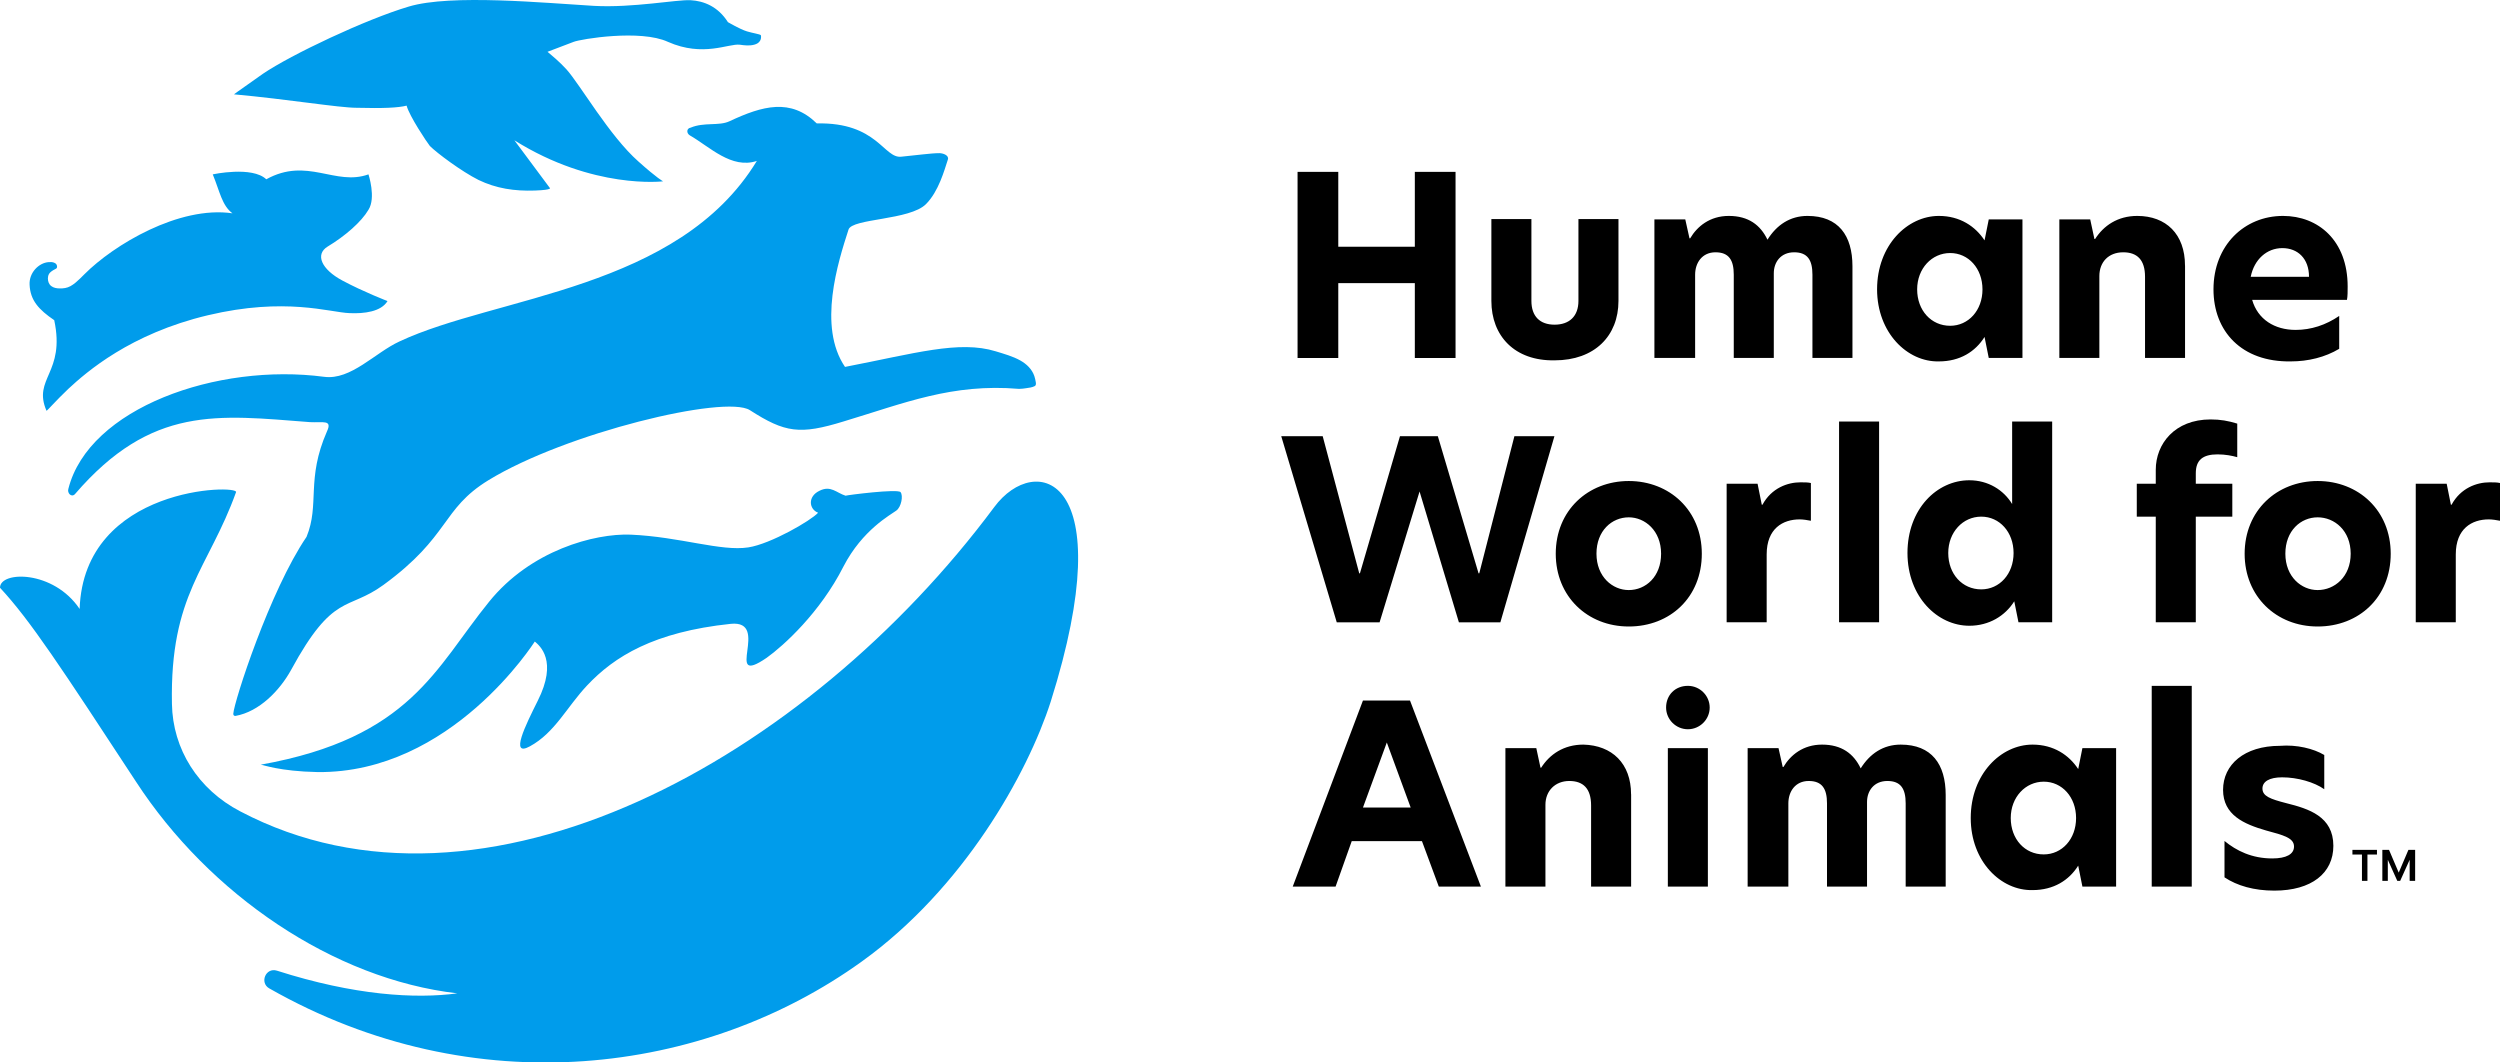 <svg xmlns="http://www.w3.org/2000/svg" fill="none" viewBox="0 0 160 68" height="68" width="160">
<path fill="#009CEB" d="M2.976 26.29C2.075 24.206 4.195 23.89 3.471 20.492C2.478 19.814 1.939 19.224 1.894 18.226C1.85 17.455 2.481 16.82 3.113 16.776C3.229 16.765 3.352 16.769 3.461 16.81C3.526 16.834 3.587 16.875 3.621 16.94C3.649 16.988 3.662 17.053 3.649 17.108C3.635 17.173 3.584 17.201 3.526 17.228C3.454 17.263 3.383 17.304 3.314 17.352C3.243 17.403 3.174 17.465 3.133 17.54C3.086 17.623 3.065 17.722 3.065 17.818C3.065 18.007 3.127 18.192 3.28 18.308C3.427 18.422 3.621 18.456 3.802 18.459C4.055 18.466 4.29 18.435 4.512 18.312C4.741 18.185 4.936 18.007 5.123 17.828C5.219 17.736 5.314 17.64 5.407 17.547C7.257 15.689 11.448 13.152 14.878 13.652C14.203 13.155 14.066 12.246 13.616 11.159C13.616 11.159 16.141 10.614 17.042 11.475C19.657 10.025 21.463 11.928 23.582 11.159C23.582 11.159 24.077 12.654 23.582 13.426C23.132 14.197 22.094 15.102 20.968 15.781C20.155 16.279 20.561 17.232 21.913 17.955C23.265 18.679 24.801 19.268 24.801 19.268C24.395 19.947 23.313 20.084 22.367 20.04C21.104 19.995 18.264 18.997 13.302 20.177C8.342 21.356 5.543 23.801 4.372 24.888C3.563 25.656 3.024 26.29 2.976 26.29ZM44.154 8.667C45.417 9.39 46.816 10.841 48.438 10.299C43.43 18.545 31.75 18.953 25.572 21.85C23.995 22.574 22.459 24.343 20.746 24.116C13.892 23.211 5.683 26.115 4.376 31.282C4.287 31.553 4.567 31.855 4.792 31.629C9.707 25.92 13.936 26.565 19.845 27.017C20.657 27.062 21.288 26.835 20.927 27.607C19.575 30.686 20.476 32.273 19.619 34.358C17.274 37.8 14.974 44.915 14.93 45.683C14.93 45.772 14.974 45.82 15.066 45.82C16.599 45.549 17.906 44.188 18.63 42.875C21.336 37.893 22.237 39.114 24.538 37.437C28.822 34.31 28.235 32.589 31.259 30.734C36.218 27.7 46.41 25.251 47.99 26.249C50.247 27.7 51.192 27.833 53.988 26.973C57.909 25.793 60.934 24.528 65.217 24.888C65.374 24.888 65.531 24.867 65.685 24.843C65.859 24.819 66.057 24.795 66.217 24.713C66.316 24.662 66.306 24.545 66.289 24.453C66.265 24.322 66.241 24.192 66.197 24.065C66.043 23.623 65.705 23.3 65.306 23.074C64.818 22.8 64.261 22.649 63.729 22.485C61.384 21.761 58.544 22.622 54.08 23.482C52.322 20.9 53.629 16.779 54.305 14.694C54.53 13.971 58.227 14.105 59.264 13.062C60.077 12.246 60.439 10.889 60.664 10.21C60.753 9.939 60.35 9.802 60.121 9.802C59.578 9.802 58.633 9.939 57.688 10.028C56.561 10.165 56.155 7.81 52.274 7.899C50.605 6.267 48.803 6.767 46.683 7.762C46.007 8.077 45.059 7.806 44.202 8.17C43.925 8.214 43.925 8.533 44.154 8.667ZM63.633 32.452C51.636 48.58 30.893 60.087 15.38 51.93C12.674 50.524 11.052 47.942 11.004 45.045C10.868 38.023 13.349 36.391 15.107 31.498C15.288 31.001 5.366 31.09 5.096 38.973C3.427 36.48 0 36.528 0 37.615C1.939 39.7 3.922 42.734 8.704 50.027C13.394 57.231 21.333 62.665 29.269 63.574C26.606 63.937 22.685 63.711 17.725 62.123C17.005 61.897 16.599 62.895 17.23 63.255C30.354 70.729 45.099 68.782 55.158 61.534C61.654 56.867 65.757 49.53 67.245 44.908C71.842 30.322 66.251 28.917 63.633 32.452ZM57.636 31.498C57.456 31.272 54.254 31.68 54.117 31.725C53.53 31.543 53.172 31.046 52.448 31.409C51.68 31.773 51.772 32.589 52.359 32.815C51.909 33.312 49.339 34.807 47.895 35.033C46.137 35.304 43.519 34.355 40.362 34.217C38.061 34.128 33.959 35.215 31.296 38.52C27.869 42.734 26.289 47.219 16.684 48.94C16.821 48.94 17.886 49.365 20.323 49.413C28.89 49.502 34.184 41.106 34.228 41.058C34.542 41.328 35.716 42.282 34.409 44.863C33.641 46.403 32.603 48.487 33.914 47.764C35.515 46.893 36.276 45.247 37.577 43.866C39.317 42.018 41.84 40.444 46.765 39.926C49.38 39.655 46.222 44.047 49.066 42.1C50.148 41.328 52.493 39.199 53.981 36.257C55.199 33.902 57.002 32.949 57.363 32.678C57.681 32.452 57.817 31.725 57.636 31.498ZM48.704 2.279C48.687 2.224 48.615 2.211 48.567 2.197C48.499 2.176 48.431 2.163 48.362 2.146C48.175 2.104 47.99 2.063 47.806 2.008C47.356 1.871 46.588 1.419 46.588 1.419C45.956 0.421 45.055 0.061 44.198 0.013C43.297 -0.032 40.502 0.51 38.02 0.376C34.907 0.195 28.866 -0.395 26.159 0.421C23.408 1.237 18.626 3.5 16.824 4.724C15.018 5.993 14.974 6.037 14.974 6.037C18.445 6.353 21.695 6.898 22.821 6.898C24.535 6.942 25.483 6.898 26.023 6.761C26.204 7.439 27.33 9.116 27.511 9.342C27.962 9.795 29.542 10.974 30.624 11.516C31.75 12.061 32.924 12.24 34.232 12.195C35.45 12.15 35.177 12.013 35.177 12.013L32.921 8.979C37.973 12.15 42.437 11.605 42.437 11.605C42.437 11.605 42.075 11.424 40.86 10.337C39.01 8.705 37.116 5.399 36.259 4.446C35.809 3.949 35.358 3.586 35.041 3.315L36.71 2.68C37.16 2.499 40.993 1.864 42.751 2.68C45.007 3.678 46.629 2.77 47.352 2.862C47.653 2.907 47.977 2.941 48.274 2.859C48.421 2.821 48.564 2.746 48.642 2.612C48.69 2.53 48.711 2.437 48.707 2.344C48.707 2.327 48.707 2.31 48.704 2.296C48.707 2.293 48.707 2.286 48.704 2.279Z"></path>
<path fill="black" d="M90.549 18.119H85.65V22.91H83.044V11H85.65V15.791H90.549V11H93.155V22.91H90.549V18.119ZM99.493 23.062C102.055 23.062 103.582 21.497 103.582 19.257V14.019H101.02V19.257C101.02 20.243 100.435 20.779 99.493 20.779C98.55 20.779 98.01 20.24 98.01 19.257V14.019H95.448V19.257C95.448 21.497 96.931 23.107 99.493 23.062ZM118.557 17.041C118.557 15.073 117.659 13.819 115.679 13.819C114.557 13.819 113.703 14.402 113.118 15.341C112.669 14.402 111.903 13.819 110.644 13.819C109.43 13.819 108.62 14.49 108.171 15.252H108.127L107.858 14.043H105.882V22.907H108.488V17.58C108.488 16.818 108.937 16.147 109.791 16.147C110.644 16.147 110.961 16.638 110.961 17.58V22.907H113.523V17.489C113.523 16.774 113.972 16.147 114.825 16.147C115.679 16.147 115.996 16.638 115.996 17.58V22.907H118.557V17.041ZM124.089 23.13C125.436 23.13 126.426 22.503 127.011 21.565L127.28 22.907H129.437V14.043H127.28L127.011 15.384C126.426 14.49 125.44 13.819 124.089 13.819C122.065 13.819 120.133 15.7 120.133 18.519C120.136 21.297 122.068 23.178 124.089 23.13ZM122.698 18.522C122.698 17.18 123.64 16.194 124.81 16.194C125.98 16.194 126.879 17.18 126.879 18.522C126.879 19.864 125.98 20.85 124.81 20.85C123.596 20.85 122.698 19.864 122.698 18.522ZM139.84 16.997C139.84 14.981 138.626 13.819 136.785 13.819C135.526 13.819 134.628 14.446 134.087 15.296H134.043L133.774 14.043H131.798V22.907H134.359V17.668C134.359 16.774 134.945 16.147 135.887 16.147C136.785 16.147 137.282 16.638 137.282 17.712V22.907H139.843V16.997H139.84ZM146.607 23.13C147.729 23.13 148.808 22.863 149.709 22.324V20.22C148.855 20.802 147.909 21.114 146.923 21.114C145.576 21.114 144.497 20.443 144.137 19.19H150.206C150.25 18.966 150.25 18.651 150.25 18.339C150.25 15.384 148.362 13.819 146.113 13.819C143.64 13.819 141.663 15.7 141.663 18.519C141.663 21.206 143.463 23.178 146.607 23.13ZM144.045 17.716C144.269 16.598 145.079 15.879 146.069 15.879C147.059 15.879 147.777 16.55 147.777 17.716H144.045ZM90.852 31.455L93.369 39.828H96.023L99.483 27.918H96.921L94.672 36.694H94.628L92.022 27.918H89.597L87.035 36.694H86.991L84.653 27.918H82L85.552 39.828H88.294L90.852 31.455ZM104.242 40.096C106.895 40.096 108.916 38.215 108.916 35.44C108.916 32.665 106.848 30.785 104.242 30.785C101.636 30.785 99.568 32.665 99.568 35.44C99.568 38.168 101.592 40.096 104.242 40.096ZM102.174 35.437C102.174 33.959 103.164 33.109 104.242 33.109C105.276 33.109 106.31 33.959 106.31 35.437C106.31 36.914 105.32 37.764 104.242 37.764C103.208 37.768 102.174 36.917 102.174 35.437ZM110.505 30.961V39.825H113.067V35.481C113.067 33.824 114.101 33.241 115.179 33.241C115.404 33.241 115.673 33.285 115.897 33.329V30.913C115.717 30.869 115.492 30.869 115.223 30.869C114.414 30.869 113.38 31.228 112.798 32.302H112.754L112.485 30.961H110.505ZM117.7 39.825H120.262V33.109V26.976H117.7V39.825ZM126.035 40.048C127.294 40.048 128.328 39.421 128.913 38.483L129.182 39.825H131.339V26.976H128.777V32.258C128.236 31.364 127.249 30.737 126.035 30.737C123.966 30.737 122.078 32.574 122.078 35.393C122.082 38.215 124.014 40.048 126.035 40.048ZM124.688 35.393C124.688 34.051 125.63 33.065 126.8 33.065C127.971 33.065 128.869 34.051 128.869 35.393C128.869 36.734 127.971 37.72 126.8 37.72C125.586 37.72 124.688 36.738 124.688 35.393ZM137.969 33.065V39.825H140.531V33.065H142.868V30.961H140.531V30.29C140.531 29.439 140.98 29.08 141.925 29.08C142.419 29.08 142.868 29.168 143.184 29.26V27.111C142.599 26.932 142.106 26.844 141.476 26.844C139.183 26.844 137.969 28.409 137.969 30.066V30.961H136.754V33.065H137.969ZM148.331 40.096C150.985 40.096 153.006 38.215 153.006 35.44C153.006 32.665 150.937 30.785 148.331 30.785C145.725 30.785 143.657 32.665 143.657 35.44C143.657 38.168 145.678 40.096 148.331 40.096ZM146.263 35.437C146.263 33.959 147.253 33.109 148.331 33.109C149.41 33.109 150.444 33.959 150.444 35.437C150.444 36.914 149.41 37.764 148.331 37.764C147.297 37.768 146.263 36.917 146.263 35.437ZM154.608 30.961V39.825H157.17V35.481C157.17 33.824 158.204 33.241 159.282 33.241C159.507 33.241 159.775 33.285 160 33.329V30.913C159.82 30.869 159.595 30.869 159.326 30.869C158.517 30.869 157.483 31.228 156.901 32.302H156.857L156.588 30.961H154.608ZM94.778 56.742L90.24 44.833H87.229L82.735 56.742H85.477L86.511 53.832H91.005L92.083 56.742H94.778ZM90.284 51.684H87.229L88.756 47.519L90.284 51.684ZM104.388 50.833C104.388 48.865 103.174 47.699 101.333 47.655C100.075 47.655 99.177 48.282 98.636 49.132H98.591L98.323 47.879H96.346V56.742H98.908V51.504C98.908 50.61 99.537 49.983 100.435 49.983C101.333 49.983 101.83 50.474 101.83 51.548V56.742H104.392V50.833H104.388ZM106.63 45.283C106.63 46.045 107.26 46.672 108.025 46.672C108.79 46.672 109.42 46.045 109.42 45.283C109.42 44.521 108.79 43.894 108.025 43.894C107.215 43.894 106.63 44.477 106.63 45.283ZM106.742 56.742H109.304V47.879H106.742V51.904V56.742ZM130.083 56.966C131.43 56.966 132.42 56.339 133.005 55.401L133.274 56.742H135.431V47.879H133.274L133.005 49.22C132.42 48.326 131.434 47.655 130.083 47.655C128.059 47.655 126.127 49.535 126.127 52.355C126.127 55.133 128.059 57.014 130.083 56.966ZM128.688 52.355C128.688 51.013 129.631 50.027 130.801 50.027C131.971 50.027 132.869 51.013 132.869 52.355C132.869 53.696 131.971 54.682 130.801 54.682C129.587 54.686 128.688 53.7 128.688 52.355ZM148.746 48.316C148.073 47.913 146.994 47.645 145.916 47.733C143.623 47.733 142.276 48.943 142.276 50.552C142.276 52.165 143.623 52.744 145.018 53.148C146.188 53.459 146.817 53.639 146.817 54.178C146.817 54.669 146.324 54.94 145.423 54.94C144.12 54.94 143.13 54.449 142.368 53.822V56.15C143.177 56.688 144.256 57 145.559 57C147.94 57 149.335 55.882 149.335 54.133C149.335 52.253 147.763 51.762 146.324 51.403C145.29 51.135 144.797 50.955 144.797 50.464C144.797 50.017 145.246 49.749 146.055 49.749C147.045 49.749 148.124 50.061 148.753 50.511V48.316H148.746ZM124.524 50.877C124.524 48.909 123.626 47.655 121.646 47.655C120.524 47.655 119.67 48.238 119.085 49.176C118.636 48.238 117.87 47.655 116.611 47.655C115.397 47.655 114.587 48.326 114.138 49.088H114.094L113.825 47.879H111.849V56.742H114.455V51.416C114.455 50.654 114.904 49.983 115.758 49.983C116.611 49.983 116.928 50.474 116.928 51.416V56.742H119.49V51.325C119.49 50.61 119.939 49.983 120.792 49.983C121.646 49.983 121.963 50.474 121.963 51.416V56.742H124.524V50.877ZM137.71 56.742H140.272V43.894H137.71V50.027V56.742Z"></path>
<path fill="black" d="M150.555 54.692H151.165V56.376H151.516V54.692H152.126V54.391H150.555V54.692ZM154.569 54.391V56.376H154.218V55.025L153.611 56.376H153.427L152.82 55.025V56.376H152.47V54.391H152.897L153.518 55.848L154.139 54.391H154.569Z"></path>
</svg>
